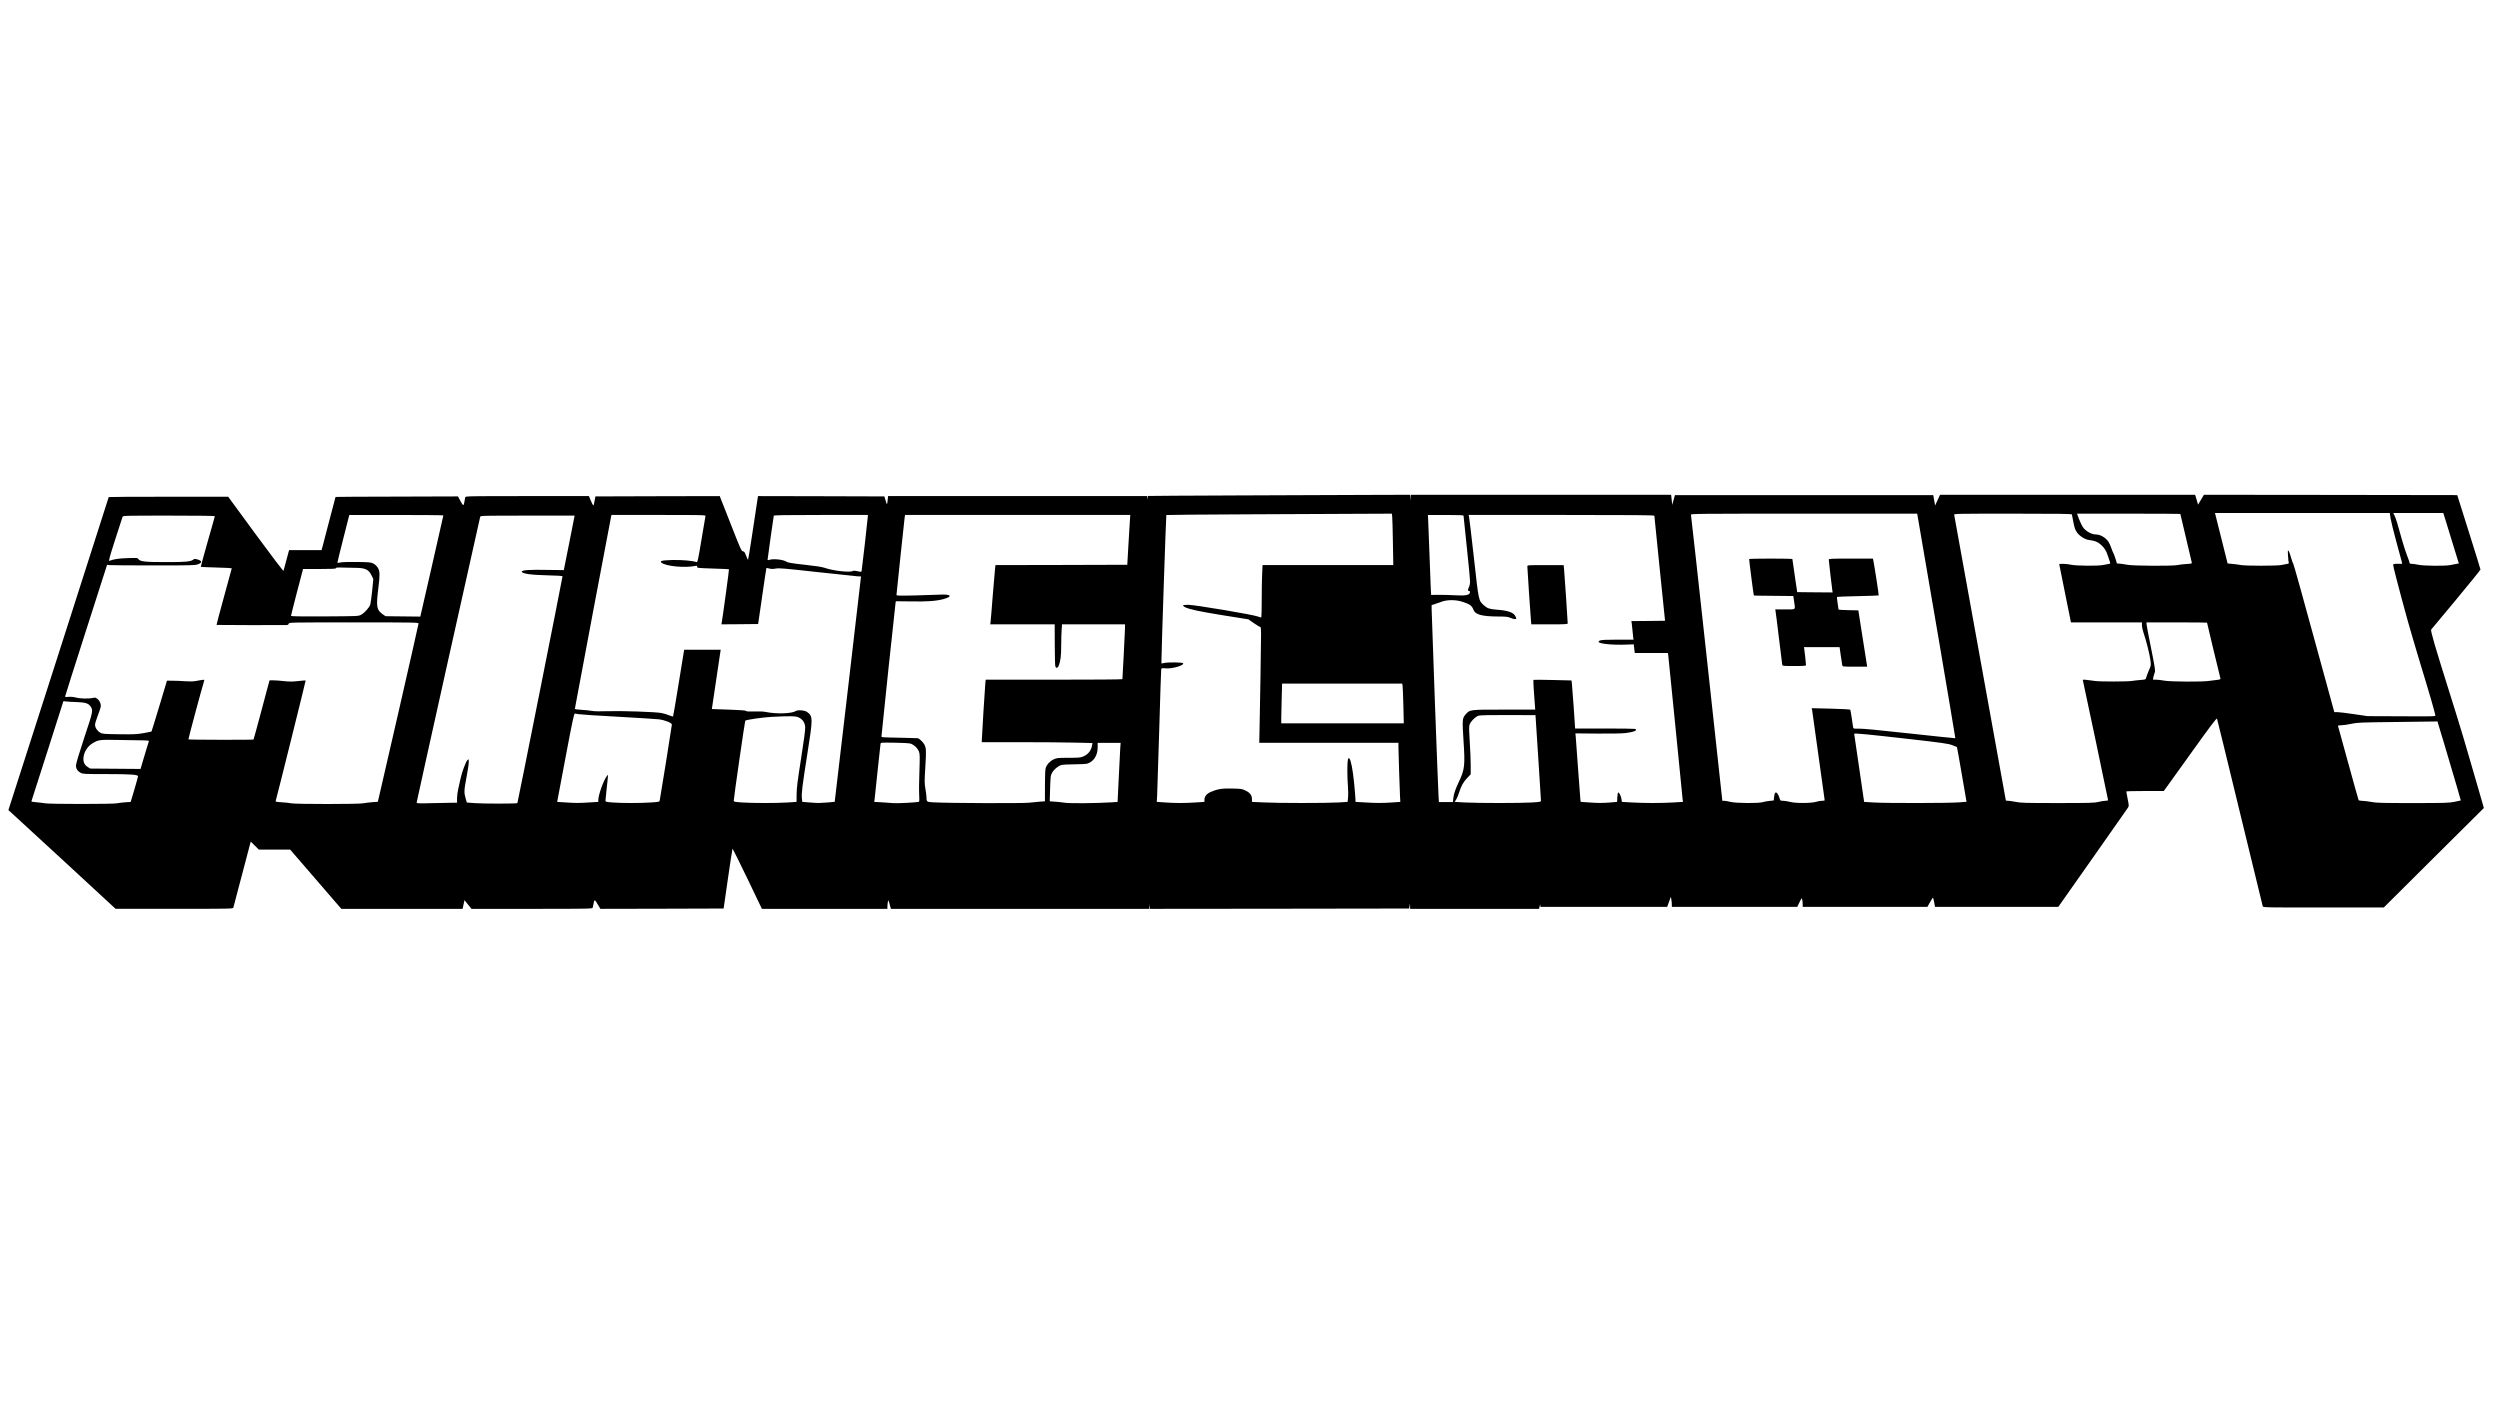 <?xml version="1.0" standalone="no"?>
<!DOCTYPE svg PUBLIC "-//W3C//DTD SVG 20010904//EN"
 "http://www.w3.org/TR/2001/REC-SVG-20010904/DTD/svg10.dtd">
<svg version="1.0" xmlns="http://www.w3.org/2000/svg"
 width="3840pt" height="2160pt" viewBox="0 0 3840 2160"
 preserveAspectRatio="xMidYMid meet">

<g transform="translate(0,2160) scale(0.1,-0.1)"
fill="#000000" stroke="none">
<path d="M18985 13990 c-742 -3 -1351 -6 -1352 -8 -1 -1 -4 -14 -6 -29 l-4
-28 -2 28 -1 27 -1989 0 -1990 0 -6 -57 c-9 -84 -10 -84 -32 -13 l-19 65 -971
3 -970 2 -15 -97 c-8 -54 -42 -275 -74 -490 -33 -216 -61 -393 -64 -393 -3 0
-17 29 -30 65 -20 53 -28 65 -49 67 -23 3 -37 36 -190 426 l-166 422 -954 -2
-955 -3 -7 -35 c-4 -19 -10 -52 -14 -74 -8 -46 -13 -41 -51 47 l-28 67 -948 0
c-893 0 -947 -1 -952 -17 -2 -10 -8 -38 -11 -63 -12 -76 -19 -76 -61 2 l-39
73 -939 -3 c-517 -1 -941 -3 -942 -5 -1 -1 -44 -162 -94 -357 -50 -195 -98
-379 -106 -407 l-15 -53 -249 0 -249 0 -12 -42 c-44 -168 -70 -265 -74 -276
-3 -8 -194 244 -428 562 l-422 576 -917 0 c-505 0 -918 -2 -918 -5 0 -3 -347
-1086 -770 -2406 l-771 -2402 53 -48 c29 -26 399 -367 823 -757 l770 -711 902
0 c850 -1 902 0 907 17 4 13 215 814 257 976 l11 39 62 -62 62 -61 240 0 241
0 393 -455 393 -455 931 0 932 0 14 67 15 67 53 -67 54 -67 928 0 c876 0 929
1 934 18 3 9 8 35 12 57 12 73 19 73 64 -4 l42 -71 947 2 946 3 66 458 c36
251 68 459 71 462 2 2 105 -205 228 -460 l223 -465 964 0 963 0 1 43 c1 23 4
55 8 71 5 26 8 21 26 -42 l19 -72 1982 0 1983 0 4 38 4 37 1 -38 2 -37 1993 2
1992 3 6 40 6 40 2 -42 1 -43 990 0 990 0 6 28 c9 43 12 49 13 25 l1 -23 974
0 974 0 28 78 29 77 7 -40 c4 -22 7 -57 7 -77 l1 -38 963 0 963 0 34 71 c30
62 36 68 41 47 4 -12 7 -44 8 -70 l1 -48 958 0 957 0 39 70 c22 39 42 70 46
70 4 0 12 -31 19 -70 l13 -70 946 0 947 0 525 746 c289 411 533 760 544 776
18 28 18 31 -3 136 -11 59 -21 110 -21 115 0 4 130 7 288 7 l288 0 405 564
c303 424 406 560 412 548 4 -9 162 -658 352 -1442 190 -784 348 -1433 351
-1442 5 -17 58 -18 932 -17 l927 0 768 764 769 764 -87 303 c-48 167 -104 362
-126 433 -21 72 -68 231 -104 355 -37 124 -127 419 -202 655 -234 742 -303
978 -290 995 7 8 180 216 385 462 204 246 372 453 372 460 0 7 -81 267 -179
578 l-178 565 -1945 3 -1946 2 -45 -76 -45 -76 -22 76 -23 76 -1959 0 -1959 0
-38 -82 -38 -83 -14 80 -15 80 -1984 0 -1983 0 -21 -75 -21 -75 -8 78 -9 77
-1999 0 -1998 0 -4 -47 -3 -48 -2 48 -2 47 -662 -2 c-365 -2 -1270 -5 -2013
-8z m17734 -350 c7 -44 45 -200 85 -347 40 -148 78 -287 84 -310 l10 -43 -69
0 c-66 0 -69 -1 -69 -23 0 -40 233 -906 305 -1137 13 -41 53 -176 89 -300 36
-124 87 -290 112 -370 39 -125 128 -435 141 -495 4 -20 0 -20 -519 -17 l-523
2 -210 31 c-115 17 -230 31 -255 31 l-45 0 -310 1132 c-169 622 -314 1138
-320 1146 -7 8 -22 52 -35 97 -12 46 -29 91 -37 100 -13 16 -14 7 -9 -72 2
-49 7 -97 11 -106 5 -13 -2 -18 -32 -22 -21 -4 -58 -11 -83 -16 -62 -14 -554
-14 -621 0 -30 6 -87 14 -128 17 l-75 7 -97 388 -97 387 1342 0 1343 0 12 -80z
m836 -2 c14 -46 67 -220 119 -388 l94 -305 -37 -6 c-20 -4 -60 -12 -90 -18
-80 -17 -411 -14 -496 4 -38 8 -85 15 -102 15 -25 0 -33 4 -33 18 0 9 -16 55
-35 102 -19 47 -56 159 -81 250 -65 239 -94 330 -115 373 l-19 37 384 0 385 0
26 -82z m-16171 30 c3 -24 8 -202 11 -395 l6 -353 -1004 0 -1004 0 -6 -127
c-4 -71 -7 -250 -7 -399 0 -149 -3 -273 -6 -276 -3 -4 -27 2 -52 12 -72 29
-970 180 -1070 180 -87 0 -101 -9 -53 -35 67 -34 219 -67 587 -126 l389 -62
85 -59 c46 -32 90 -58 97 -58 10 0 13 -27 13 -107 0 -120 -17 -1206 -24 -1490
l-4 -183 1069 0 1069 0 0 -66 c0 -80 18 -622 24 -750 l5 -91 -127 -9 c-155
-10 -246 -10 -424 1 l-138 8 0 37 c0 20 -9 131 -20 246 -21 213 -49 357 -74
383 -13 12 -16 9 -23 -25 -11 -51 -10 -261 1 -400 5 -61 6 -140 2 -176 l-7
-65 -142 -9 c-177 -11 -935 -11 -1159 1 l-168 8 0 41 c0 60 -29 99 -97 132
-54 27 -67 29 -203 32 -160 4 -232 -8 -333 -52 -64 -29 -97 -70 -97 -122 l0
-31 -137 -9 c-171 -11 -322 -11 -477 1 l-118 8 6 106 c3 58 17 511 32 1006 14
495 28 910 30 922 4 21 8 22 67 17 102 -10 298 49 268 79 -14 14 -223 17 -288
4 l-43 -9 0 54 c1 166 70 2221 75 2227 4 3 574 8 1268 11 694 3 1472 7 1729 8
l467 2 5 -42z m8080 -50 c71 -396 573 -3354 570 -3357 -2 -2 -319 31 -704 73
-460 51 -728 76 -781 74 -64 -2 -80 0 -83 12 -3 8 -12 72 -22 143 -10 70 -21
131 -24 136 -3 5 -137 12 -299 16 l-293 7 6 -28 c3 -16 46 -326 96 -689 50
-363 92 -670 95 -682 5 -21 2 -23 -37 -23 -24 0 -65 -7 -93 -16 -72 -23 -318
-24 -401 -1 -34 9 -82 17 -106 17 -43 0 -44 1 -55 43 -7 24 -21 54 -32 68 -27
33 -44 15 -51 -54 l-5 -52 -65 -7 c-36 -3 -83 -12 -105 -19 -63 -20 -412 -17
-495 4 -36 9 -79 17 -95 17 l-30 0 -238 2188 c-131 1203 -241 2195 -244 2205
-4 16 83 17 1735 17 l1740 0 16 -92z m2360 80 c2 -7 13 -62 24 -122 17 -86 28
-117 55 -155 40 -56 123 -108 186 -116 89 -11 131 -28 177 -68 59 -52 88 -99
114 -184 12 -37 25 -78 30 -89 8 -19 4 -22 -28 -28 -20 -3 -57 -10 -82 -15
-73 -16 -404 -13 -485 4 -75 16 -185 20 -185 7 0 -7 164 -820 175 -869 l5 -23
545 0 545 0 0 -43 c0 -24 11 -77 25 -118 40 -116 93 -326 105 -416 11 -83 11
-83 -23 -160 -19 -43 -37 -92 -41 -109 -7 -31 -8 -32 -84 -38 -42 -3 -102 -10
-132 -15 -70 -12 -497 -12 -570 -1 -30 5 -86 12 -124 16 -64 7 -68 6 -62 -12
8 -26 386 -1822 386 -1834 0 -6 -18 -10 -39 -10 -22 0 -70 -8 -108 -17 -61
-16 -127 -18 -628 -18 -495 0 -570 2 -644 18 -46 9 -98 17 -117 17 -19 0 -34
2 -34 4 0 7 -789 4367 -794 4389 -4 16 44 17 900 17 715 0 905 -3 908 -12z
m1666 8 c0 -5 170 -728 176 -747 4 -15 -7 -18 -83 -22 -48 -3 -108 -10 -133
-16 -73 -17 -685 -14 -773 4 -40 8 -92 15 -117 17 l-44 3 -22 73 c-13 40 -27
79 -32 85 -5 7 -19 41 -31 76 -11 36 -33 82 -47 102 -43 62 -123 109 -187 109
-72 1 -160 50 -204 113 -15 22 -41 77 -59 123 l-31 84 793 0 c437 0 794 -2
794 -4z m-26680 -23 c0 -5 -80 -356 -177 -781 l-177 -773 -267 3 -267 3 -44
30 c-93 66 -102 117 -68 389 27 218 26 268 -5 323 -16 27 -42 51 -68 66 -39
20 -57 22 -243 25 -111 2 -225 -1 -255 -6 -30 -6 -55 -9 -57 -7 -2 1 39 167
90 369 l93 366 723 0 c397 0 722 -3 722 -7z m4026 -10 c-2 -10 -30 -175 -62
-366 -48 -290 -60 -347 -72 -342 -58 22 -229 37 -375 33 -167 -5 -202 -14
-162 -44 72 -53 356 -79 515 -47 27 5 31 3 28 -13 -3 -18 9 -19 241 -27 135
-4 246 -9 248 -11 4 -4 -102 -777 -112 -824 l-5 -22 282 2 283 3 62 428 c34
236 63 430 65 432 2 2 22 -1 45 -8 30 -8 58 -8 100 0 50 9 132 2 628 -53 314
-34 595 -64 625 -66 l55 -3 -201 -1730 c-111 -951 -203 -1730 -203 -1731 -3
-3 -204 -18 -246 -18 -27 0 -96 4 -151 9 l-101 8 -6 53 c-8 80 5 184 83 679
88 558 88 581 -3 649 -37 27 -144 35 -178 13 -59 -39 -299 -46 -456 -13 -39 8
-105 11 -178 8 -85 -3 -119 -1 -125 7 -5 9 -83 15 -266 21 -142 5 -259 9 -260
9 0 1 112 753 130 874 l6 37 -280 0 -280 0 -5 -22 c-3 -13 -40 -242 -83 -510
-43 -269 -81 -490 -84 -493 -2 -3 -31 6 -64 19 -32 13 -84 29 -114 34 -87 17
-616 35 -820 28 -117 -4 -207 -3 -245 4 -33 6 -106 14 -162 17 -62 3 -103 9
-103 16 0 11 547 2916 557 2955 l5 22 725 0 c685 0 724 -1 719 -17z m2494 -5
c0 -27 -89 -804 -95 -834 -5 -21 -7 -21 -62 -8 -37 8 -62 10 -74 3 -49 -26
-307 4 -439 51 -35 12 -146 29 -305 46 -194 21 -256 32 -275 46 -46 33 -207
50 -264 28 -19 -7 -26 -6 -26 3 0 18 91 660 95 675 4 9 157 12 725 12 l720 0
0 -22z m4024 -80 c-3 -57 -14 -229 -23 -383 l-16 -280 -1012 -3 -1012 -2 -5
-33 c-3 -17 -19 -205 -36 -417 -16 -212 -32 -402 -35 -422 l-5 -38 495 0 495
0 1 -307 c1 -170 4 -319 8 -333 11 -40 36 -36 54 8 27 67 37 152 37 311 0 86
3 193 7 239 l6 82 483 0 484 0 0 -57 c0 -32 -9 -220 -20 -418 -11 -198 -20
-363 -20 -367 0 -5 -472 -8 -1050 -8 l-1049 0 -5 -32 c-5 -33 -56 -862 -56
-905 l0 -23 588 0 c323 0 705 -3 850 -7 l262 -6 -6 -36 c-15 -81 -58 -136
-134 -170 -40 -18 -66 -21 -225 -21 -168 0 -183 -2 -231 -24 -58 -27 -106 -80
-123 -135 -7 -24 -11 -126 -11 -274 l0 -235 -72 -5 c-40 -3 -119 -10 -175 -17
-103 -11 -1245 -7 -1465 6 -106 6 -108 7 -108 83 0 19 -7 76 -16 126 -15 83
-15 111 -1 337 15 248 14 287 -16 344 -17 33 -80 93 -100 95 -7 1 -100 4 -207
6 -389 8 -350 5 -350 31 0 26 207 1989 215 2037 l5 30 237 -3 c251 -4 387 6
499 37 143 40 110 77 -61 67 -55 -3 -227 -8 -382 -12 -261 -6 -283 -5 -283 10
0 20 117 1121 125 1184 l6 42 1730 0 1730 0 -7 -102z m5126 90 c0 -7 23 -224
50 -482 28 -259 50 -495 50 -526 0 -36 -7 -70 -20 -95 -19 -38 -15 -54 13 -55
5 0 7 -10 5 -22 -5 -38 -72 -51 -213 -42 -66 4 -179 7 -251 7 l-132 -1 -6 116
c-3 64 -13 313 -21 552 -8 239 -17 463 -19 498 l-4 62 274 0 c213 0 274 -3
274 -12z m2931 0 c0 -7 37 -373 82 -813 l82 -800 -258 -3 -259 -2 6 -38 c3
-20 8 -68 11 -107 3 -38 8 -86 11 -105 l5 -35 -243 0 c-174 0 -251 -4 -272
-13 -96 -42 145 -76 444 -62 l75 3 3 -34 c1 -19 5 -49 8 -66 l5 -33 254 0 254
0 5 -32 c3 -18 53 -514 111 -1103 57 -588 107 -1088 110 -1111 l6 -41 -148 -9
c-188 -11 -445 -11 -639 0 l-152 9 -5 37 c-6 48 -37 112 -51 107 -6 -2 -12
-33 -14 -74 l-3 -70 -102 -9 c-126 -10 -189 -10 -339 1 l-118 8 -5 31 c-2 17
-18 227 -35 466 -17 239 -33 462 -36 495 l-6 60 339 -3 c201 -2 376 1 431 8
127 14 196 45 146 64 -9 3 -219 6 -468 6 l-452 0 -22 328 c-13 180 -25 346
-28 368 l-6 42 -289 7 c-160 4 -292 5 -295 2 -5 -5 7 -216 22 -389 l5 -68
-478 0 c-535 0 -525 1 -590 -73 -53 -60 -54 -79 -33 -409 25 -374 18 -439 -72
-628 -54 -114 -78 -183 -85 -252 l-6 -58 -107 0 -108 0 -6 93 c-8 114 -106
2789 -106 2872 l0 61 38 11 c20 6 68 23 105 37 94 36 223 37 334 1 103 -32
144 -61 163 -116 28 -80 127 -108 390 -109 112 0 142 -4 179 -20 48 -22 91
-26 91 -9 0 7 -9 26 -20 45 -31 49 -120 78 -281 89 -112 9 -144 20 -197 68
-82 76 -78 57 -153 732 -38 336 -71 620 -75 633 l-6 22 1426 0 c1134 0 1426
-3 1427 -12z m-22111 -6 c0 -4 -49 -180 -110 -391 -60 -212 -108 -386 -106
-388 1 -2 109 -6 239 -10 131 -3 237 -9 237 -12 0 -3 -54 -199 -119 -436 -65
-236 -117 -432 -115 -434 2 -3 1018 -4 1086 -2 9 1 20 10 23 21 6 20 15 20
1001 20 940 0 994 -1 993 -17 0 -10 -141 -630 -312 -1378 l-313 -1360 -84 -6
c-47 -4 -112 -12 -145 -18 -77 -14 -1029 -14 -1100 0 -27 6 -94 13 -148 16
-84 5 -97 8 -92 22 18 57 463 1846 460 1849 -2 2 -53 -2 -114 -9 -86 -10 -134
-10 -218 -1 -59 7 -134 12 -165 12 l-57 0 -15 -52 c-9 -29 -63 -233 -121 -453
-59 -220 -108 -402 -111 -404 -7 -7 -993 -5 -1000 2 -4 4 192 733 242 901 7
20 5 20 -126 -4 -44 -8 -98 -9 -165 -4 -55 4 -140 8 -190 8 l-90 1 -117 -389
c-64 -213 -119 -390 -121 -392 -2 -2 -57 -13 -123 -25 -103 -18 -152 -20 -374
-17 -236 3 -258 5 -290 24 -46 26 -80 78 -80 121 0 19 18 80 40 136 22 56 42
116 46 134 9 44 -12 99 -50 128 -27 21 -36 23 -71 15 -62 -15 -195 -12 -260 6
-39 10 -79 14 -112 10 -39 -5 -53 -3 -53 6 0 7 146 465 323 1018 l322 1005 30
-5 c17 -3 320 -5 675 -5 601 0 648 1 693 18 68 27 62 54 -17 76 -32 8 -43 8
-56 -4 -35 -31 -120 -40 -420 -39 -318 0 -398 8 -424 46 -14 20 -22 20 -168
15 -136 -4 -212 -16 -279 -42 -13 -5 9 75 90 327 59 183 110 341 114 351 6 16
49 17 712 17 388 0 705 -3 705 -8z m5444 -409 c-46 -230 -83 -419 -84 -420 0
-1 -109 1 -242 3 -275 6 -403 -2 -403 -26 0 -31 141 -52 393 -57 165 -4 232
-8 232 -17 0 -22 -688 -3477 -693 -3482 -9 -10 -535 -10 -659 0 l-117 9 -17
56 c-28 96 -27 128 10 324 20 104 36 212 36 239 0 49 -1 51 -19 34 -25 -23
-85 -182 -105 -277 -8 -41 -24 -113 -36 -160 -11 -46 -20 -114 -20 -151 l0
-68 -52 0 c-29 0 -169 -3 -310 -6 -237 -6 -258 -5 -258 11 0 15 964 4347 976
4388 5 16 48 17 728 17 l722 0 -82 -417z m-3249 -386 c121 -4 171 -31 211
-114 l28 -56 -17 -176 c-10 -97 -23 -193 -29 -215 -15 -48 -88 -130 -142 -159
-41 -22 -47 -22 -558 -25 -414 -2 -518 0 -518 10 0 7 42 171 92 365 l93 353
252 0 c201 0 253 3 253 13 0 13 24 13 335 4z m28405 -841 c0 -6 199 -836 206
-857 4 -13 -7 -17 -58 -23 -35 -3 -88 -10 -118 -15 -92 -16 -593 -13 -685 4
-44 8 -102 15 -128 15 l-48 0 7 38 c4 20 12 52 20 69 12 30 7 65 -56 380 -39
192 -70 358 -70 371 l0 22 465 0 c256 0 465 -2 465 -4z m-12356 -973 c3 -21 8
-158 12 -305 l6 -268 -941 0 -941 0 0 88 c0 48 3 185 7 305 l6 217 923 0 922
0 6 -37z m-20363 -247 c130 -5 175 -19 207 -63 45 -64 44 -71 -94 -484 -83
-252 -127 -399 -127 -427 0 -50 23 -87 73 -113 32 -18 64 -19 407 -19 366 0
473 -8 473 -34 1 -6 -25 -97 -56 -203 l-57 -191 -81 -5 c-45 -3 -103 -10 -131
-16 -65 -13 -1033 -13 -1100 0 -27 5 -87 12 -133 16 -55 4 -82 9 -79 17 2 6
114 354 248 774 l243 762 46 -5 c25 -3 97 -7 161 -9z m7709 -186 c25 -5 295
-23 600 -39 305 -17 590 -35 633 -40 90 -12 197 -55 197 -80 0 -16 -174 -1106
-186 -1162 -5 -26 -6 -26 -137 -35 -167 -11 -450 -11 -589 0 -100 8 -108 11
-108 30 0 12 7 84 16 161 28 257 28 243 9 220 -52 -63 -135 -294 -135 -374 l0
-28 -132 -8 c-165 -11 -221 -11 -376 0 l-124 8 5 26 c3 14 61 320 128 679 100
530 126 652 139 652 8 -1 35 -5 60 -10z m14737 -660 c23 -355 42 -654 42 -666
1 -20 -6 -21 -136 -30 -172 -11 -825 -11 -1034 0 l-156 9 22 33 c12 18 32 65
45 106 34 108 66 165 126 228 l54 57 0 144 c0 79 -7 240 -15 358 -11 159 -12
225 -4 255 13 49 89 127 139 143 24 7 170 11 455 10 l420 -2 42 -645z m-11361
611 c61 -28 97 -80 102 -149 2 -38 -19 -203 -64 -487 -54 -341 -68 -454 -68
-546 l-1 -116 -135 -9 c-171 -11 -536 -11 -702 0 -107 8 -128 12 -128 25 0 43
171 1225 177 1231 20 16 263 51 408 59 284 14 365 13 411 -8z m25199 -148 c14
-49 48 -160 75 -248 27 -88 74 -248 105 -355 31 -107 79 -269 106 -359 27 -90
48 -165 47 -166 -2 -1 -46 -11 -98 -21 -86 -17 -145 -19 -640 -19 -466 0 -558
2 -635 17 -49 9 -112 17 -140 17 -27 1 -52 5 -56 9 -3 4 -75 259 -159 567 -84
308 -155 566 -158 573 -3 9 11 12 49 12 30 0 99 10 154 22 94 20 135 22 675
28 316 3 592 7 612 8 l37 2 26 -87z m-8160 -182 c535 -61 619 -73 680 -96 39
-15 72 -28 74 -31 2 -2 36 -192 75 -421 l72 -418 -116 -9 c-148 -13 -1120 -14
-1311 -2 l-146 9 -76 521 c-43 287 -77 523 -77 526 0 11 235 -12 825 -79z
m-27102 -23 c60 -1 87 -4 84 -12 -5 -11 -69 -227 -107 -354 l-21 -73 -388 3
-387 3 -41 27 c-49 32 -68 79 -60 149 10 86 66 170 143 215 88 52 106 54 409
48 154 -3 320 -6 368 -6z m11780 -49 c51 -14 112 -70 132 -123 14 -37 15 -72
7 -311 -6 -149 -7 -312 -3 -364 4 -59 2 -95 -4 -96 -36 -11 -334 -27 -395 -21
-41 3 -124 9 -183 13 l-109 6 6 41 c3 23 24 219 46 436 22 217 43 404 45 415
4 20 10 20 212 17 114 -1 225 -7 246 -13z m3224 -71 c-3 -46 -14 -250 -23
-455 l-18 -371 -95 -6 c-245 -15 -629 -18 -716 -6 -49 7 -122 15 -161 17 l-70
5 3 112 c8 273 9 280 31 322 27 52 90 107 141 122 22 7 106 12 201 12 93 0
179 5 201 11 97 30 159 125 159 247 l0 72 176 0 177 0 -6 -82z"/>
<path d="M26867 13013 c-3 -6 66 -541 72 -560 1 -2 137 -4 303 -5 l303 -3 12
-80 c20 -140 36 -125 -138 -125 l-151 0 5 -32 c4 -18 27 -204 52 -413 25 -209
48 -390 50 -402 5 -23 7 -23 185 -23 155 0 180 2 180 15 0 22 -19 204 -26 243
l-5 32 273 0 274 0 18 -127 c10 -71 20 -138 23 -150 5 -23 6 -23 194 -23 l189
0 -6 38 c-3 20 -34 215 -68 432 l-62 395 -152 3 c-84 1 -152 6 -152 10 0 4 -7
48 -14 97 -8 50 -12 93 -10 96 2 3 146 9 320 12 174 4 319 9 321 11 4 4 -66
459 -83 539 l-6 27 -339 0 c-307 0 -339 -2 -339 -16 0 -20 48 -437 55 -477 l5
-27 -273 2 -272 3 -37 250 c-20 138 -37 253 -37 258 -1 4 -149 7 -330 7 -182
0 -332 -3 -334 -7z"/>
<path d="M23460 12899 c0 -35 50 -781 56 -836 l5 -53 280 0 c248 0 279 2 279
16 0 28 -49 766 -56 832 l-6 62 -279 0 c-275 0 -279 0 -279 -21z"/>
</g>
</svg>

